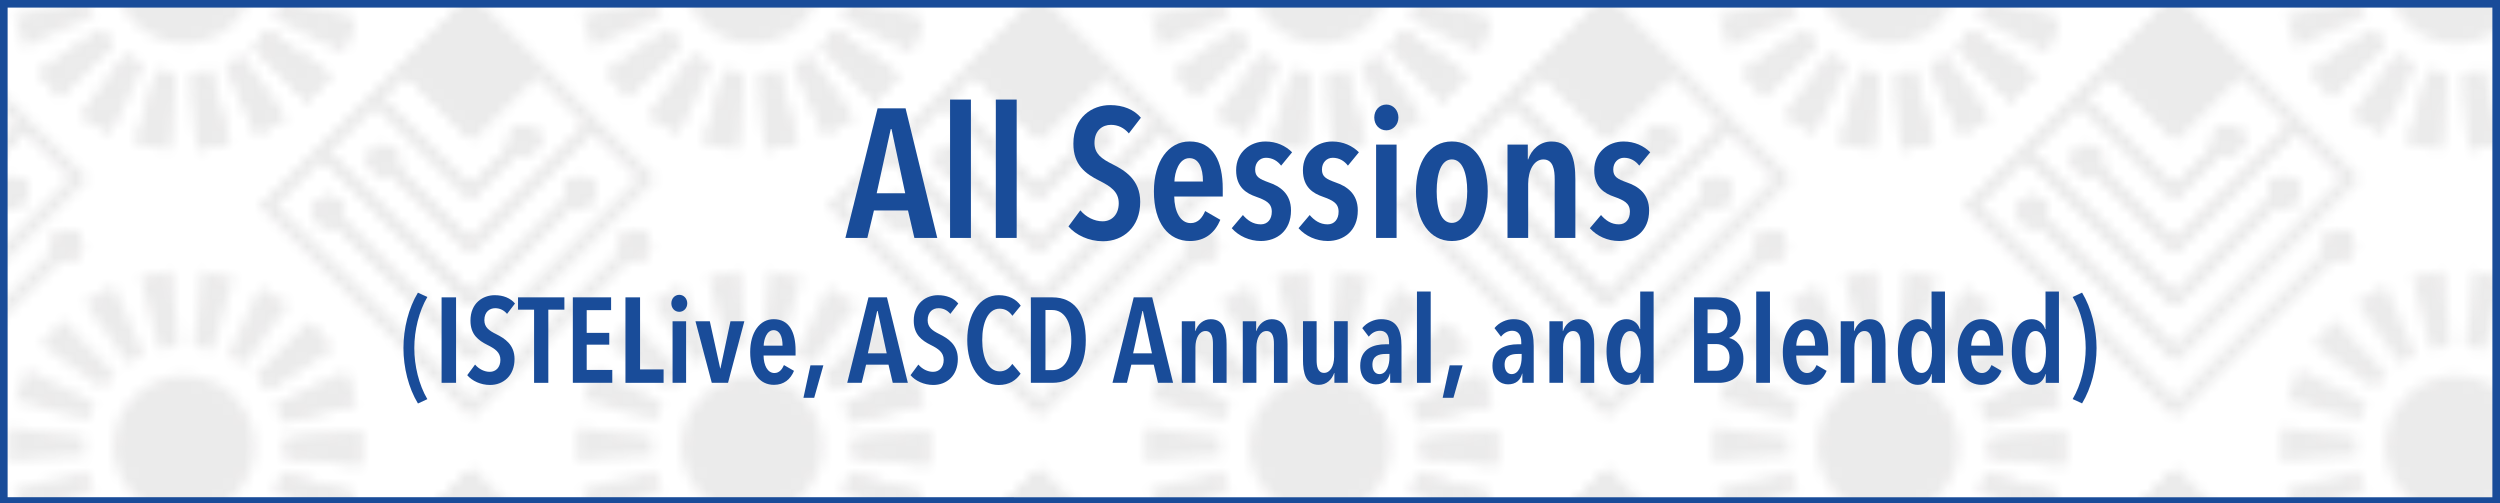 <?xml version="1.0" encoding="UTF-8"?>
<svg id="Layer_5" data-name="Layer 5" xmlns="http://www.w3.org/2000/svg" xmlns:xlink="http://www.w3.org/1999/xlink" viewBox="0 0 820 165">
  <defs>
    <style>
      .cls-1 {
        fill: url(#co-lo_combo_blk_2);
        fill-opacity: .09;
      }

      .cls-2 {
        fill: #194c99;
      }

      .cls-3 {
        fill: #fff;
        opacity: .5;
      }

      .cls-4, .cls-5 {
        fill: none;
      }

      .cls-6 {
        fill: #231f20;
      }

      .cls-5 {
        stroke: #194c99;
        stroke-miterlimit: 10;
        stroke-width: 5px;
      }
    </style>
    <pattern id="co-lo_combo_blk_2" data-name="co-lo combo blk 2" x="0" y="0" width="54" height="45" patternTransform="translate(20039.83 21758.84) scale(3.45)" patternUnits="userSpaceOnUse" viewBox="0 0 54 45">
      <g>
        <rect class="cls-4" width="54" height="45"/>
        <g>
          <path class="cls-6" d="M83.05,62.47c.52.31,1.21.25,1.65-.2.53-.53.53-1.39,0-1.92-.53-.53-1.39-.53-1.92,0-.45.45-.51,1.13-.2,1.65l-14.47,14.47-18.89-18.89,4.67-4.67,14.22,14.22,9.7-9.7c.52.31,1.21.25,1.65-.2.53-.53.53-1.39,0-1.92-.53-.53-1.39-.53-1.92,0-.45.45-.51,1.13-.2,1.65l-9.23,9.23-13.75-13.75,4.67-4.67,9.08,9.08,4.35-4.35c.52.31,1.21.25,1.65-.2.53-.53.53-1.39,0-1.92-.53-.53-1.39-.53-1.92,0-.45.45-.51,1.13-.2,1.65l-3.88,3.88-8.62-8.62,2.34-2.34,6.28,6.28,6.27-6.27,4.91,4.91-11.18,11.18-7.11-7.11c.31-.52.25-1.21-.2-1.65-.53-.53-1.39-.53-1.92,0-.53.53-.53,1.39,0,1.92.45.45,1.13.51,1.65.2l7.58,7.58,11.65-11.65,4.67,4.67-16.32,16.32-12.36-12.36c.38-.53.33-1.27-.15-1.74-.53-.53-1.39-.53-1.92,0-.53.53-.53,1.39,0,1.92.42.42,1.05.5,1.56.25l12.87,12.87,17.26-17.26-17.27-17.27-19.83,19.83,19.83,19.83,14.94-14.94Z"/>
          <polygon class="cls-6" points="47.56 42.42 52.54 47.59 54.59 45.21 48.73 41.07 47.56 42.42"/>
        </g>
        <g>
          <path class="cls-6" d="M83.05,62.47c.52.31,1.21.25,1.65-.2.53-.53.53-1.39,0-1.92-.53-.53-1.39-.53-1.92,0-.45.45-.51,1.13-.2,1.65l-14.47,14.47-18.89-18.89,4.67-4.67,14.22,14.22,9.7-9.7c.52.31,1.21.25,1.65-.2.53-.53.53-1.39,0-1.92-.53-.53-1.39-.53-1.92,0-.45.45-.51,1.13-.2,1.65l-9.23,9.23-13.75-13.75,4.67-4.67,9.08,9.08,4.35-4.35c.52.31,1.21.25,1.65-.2.53-.53.53-1.39,0-1.92-.53-.53-1.39-.53-1.92,0-.45.45-.51,1.13-.2,1.65l-3.88,3.88-8.62-8.62,2.34-2.34,6.28,6.28,6.27-6.27,4.91,4.91-11.18,11.18-7.11-7.11c.31-.52.25-1.21-.2-1.65-.53-.53-1.39-.53-1.92,0-.53.53-.53,1.39,0,1.92.45.45,1.13.51,1.65.2l7.58,7.58,11.65-11.65,4.67,4.67-16.32,16.32-12.36-12.36c.38-.53.33-1.27-.15-1.74-.53-.53-1.39-.53-1.92,0-.53.53-.53,1.39,0,1.92.42.42,1.05.5,1.56.25l12.87,12.87,17.26-17.26-17.27-17.27-19.83,19.83,19.83,19.83,14.94-14.94Z"/>
          <path class="cls-6" d="M29.05,62.47c.52.31,1.21.25,1.65-.2.53-.53.53-1.39,0-1.92-.53-.53-1.39-.53-1.92,0-.45.45-.51,1.13-.2,1.65l-14.47,14.47L-4.79,57.58-.11,52.91l14.22,14.22,9.7-9.7c.52.31,1.21.25,1.65-.2.53-.53.53-1.39,0-1.92-.53-.53-1.39-.53-1.92,0-.45.45-.51,1.13-.2,1.65l-9.23,9.23L.36,52.44l4.67-4.67,9.08,9.08,4.35-4.35c.52.31,1.21.25,1.65-.2.53-.53.53-1.39,0-1.92-.53-.53-1.39-.53-1.92,0-.45.45-.51,1.13-.2,1.65l-3.88,3.88-8.62-8.62,2.34-2.34,6.28,6.28,6.27-6.27,4.91,4.91-11.18,11.18-7.11-7.11c.31-.52.25-1.21-.2-1.65-.53-.53-1.39-.53-1.92,0-.53.53-.53,1.39,0,1.92.45.45,1.13.51,1.65.2l7.58,7.58,11.65-11.65,4.67,4.67-16.32,16.32L1.76,58.97c.38-.53.33-1.27-.15-1.74-.53-.53-1.39-.53-1.92,0-.53.53-.53,1.39,0,1.92.42.42,1.05.5,1.56.25l12.87,12.87,17.26-17.26-17.27-17.27L-5.72,57.58l19.83,19.83,14.94-14.94Z"/>
          <g>
            <polygon class="cls-6" points="35.27 43.28 31.04 49.07 33.75 50.68 36.8 44.19 35.27 43.28"/>
            <polygon class="cls-6" points="38.27 44.74 36.27 51.63 39.36 52.22 40.02 45.06 38.27 44.74"/>
            <polygon class="cls-6" points="44.81 44.27 47.71 50.84 50.45 49.3 46.36 43.41 44.81 44.27"/>
            <polygon class="cls-6" points="27 44.88 28.99 47.32 34.09 42.26 32.96 40.88 27 44.88"/>
            <polygon class="cls-6" points="47.56 42.42 52.54 47.59 54.59 45.21 48.73 41.07 47.56 42.42"/>
            <polygon class="cls-6" points="41.57 45.08 42.06 52.25 45.17 51.73 43.33 44.8 41.57 45.08"/>
          </g>
          <polygon class="cls-6" points="-6.44 42.42 -1.46 47.59 .59 45.21 -5.27 41.07 -6.44 42.42"/>
        </g>
        <g>
          <path class="cls-6" d="M29.05,62.47c.52.31,1.21.25,1.65-.2.53-.53.53-1.39,0-1.92-.53-.53-1.39-.53-1.92,0-.45.45-.51,1.13-.2,1.65l-14.47,14.47L-4.79,57.58-.11,52.91l14.22,14.22,9.7-9.7c.52.31,1.21.25,1.65-.2.53-.53.53-1.39,0-1.92-.53-.53-1.39-.53-1.92,0-.45.45-.51,1.13-.2,1.65l-9.23,9.23L.36,52.44l4.67-4.67,9.08,9.08,4.35-4.35c.52.31,1.21.25,1.65-.2.53-.53.53-1.39,0-1.92-.53-.53-1.39-.53-1.92,0-.45.45-.51,1.13-.2,1.65l-3.88,3.88-8.62-8.62,2.34-2.34,6.28,6.28,6.27-6.27,4.91,4.91-11.18,11.18-7.11-7.11c.31-.52.25-1.21-.2-1.65-.53-.53-1.39-.53-1.92,0-.53.53-.53,1.39,0,1.92.45.45,1.13.51,1.65.2l7.58,7.58,11.65-11.65,4.67,4.67-16.32,16.32L1.76,58.97c.38-.53.33-1.27-.15-1.74-.53-.53-1.39-.53-1.92,0-.53.53-.53,1.39,0,1.92.42.42,1.05.5,1.56.25l12.87,12.87,17.26-17.26-17.27-17.27L-5.72,57.58l19.83,19.83,14.94-14.94Z"/>
          <polygon class="cls-6" points="-6.44 42.42 -1.46 47.59 .59 45.21 -5.27 41.07 -6.44 42.42"/>
        </g>
        <g>
          <path class="cls-6" d="M83.05,62.47c.52.31,1.21.25,1.65-.2.53-.53.53-1.39,0-1.92-.53-.53-1.39-.53-1.92,0-.45.45-.51,1.13-.2,1.65l-14.47,14.47-18.89-18.89,4.67-4.67,14.22,14.22,9.7-9.7c.52.31,1.21.25,1.65-.2.53-.53.53-1.39,0-1.92-.53-.53-1.39-.53-1.92,0-.45.45-.51,1.13-.2,1.65l-9.23,9.23-13.75-13.75,4.67-4.67,9.08,9.08,4.35-4.35c.52.31,1.21.25,1.65-.2.53-.53.53-1.39,0-1.92-.53-.53-1.39-.53-1.92,0-.45.45-.51,1.13-.2,1.65l-3.88,3.88-8.62-8.62,2.34-2.34,6.28,6.28,6.27-6.27,4.91,4.91-11.18,11.18-7.11-7.11c.31-.52.25-1.21-.2-1.65-.53-.53-1.39-.53-1.92,0-.53.53-.53,1.39,0,1.92.45.45,1.13.51,1.65.2l7.58,7.58,11.65-11.65,4.67,4.67-16.32,16.32-12.36-12.36c.38-.53.33-1.27-.15-1.74-.53-.53-1.39-.53-1.92,0-.53.53-.53,1.39,0,1.92.42.42,1.05.5,1.56.25l12.87,12.87,17.26-17.26-17.27-17.27-19.83,19.83,19.83,19.83,14.94-14.94Z"/>
          <path class="cls-6" d="M83.05,17.47c.52.31,1.21.25,1.65-.2.53-.53.53-1.39,0-1.92-.53-.53-1.39-.53-1.92,0-.45.45-.51,1.13-.2,1.65l-14.47,14.47-18.89-18.89,4.67-4.67,14.22,14.22,9.7-9.7c.52.31,1.21.25,1.65-.2.53-.53.53-1.39,0-1.92-.53-.53-1.39-.53-1.92,0-.45.45-.51,1.13-.2,1.65l-9.23,9.23-13.75-13.75,4.67-4.67,9.08,9.08,4.35-4.35c.52.31,1.21.25,1.65-.2.53-.53.53-1.39,0-1.92-.53-.53-1.39-.53-1.92,0-.45.45-.51,1.13-.2,1.65l-3.88,3.88-8.62-8.62L61.84-.04l6.28,6.28L74.39-.03l4.91,4.91-11.18,11.18-7.11-7.11c.31-.52.25-1.21-.2-1.65-.53-.53-1.39-.53-1.92,0-.53.53-.53,1.39,0,1.92.45.45,1.13.51,1.65.2l7.58,7.58,11.65-11.65,4.67,4.67-16.32,16.32-12.36-12.36c.38-.53.33-1.27-.15-1.74-.53-.53-1.39-.53-1.92,0-.53.53-.53,1.39,0,1.92.42.42,1.05.5,1.56.25l12.87,12.87,17.26-17.26-17.27-17.27-19.83,19.83,19.83,19.83,14.94-14.94Z"/>
          <g>
            <polygon class="cls-6" points="47.56 42.42 52.54 47.59 54.59 45.21 48.73 41.07 47.56 42.42"/>
            <polygon class="cls-6" points="49.52 39.72 55.97 42.89 57.08 39.94 50.15 38.06 49.52 39.72"/>
            <polygon class="cls-6" points="50.2 33.2 57.18 31.48 56.14 28.51 49.62 31.52 50.2 33.2"/>
            <polygon class="cls-6" points="50.44 36.52 57.58 37.29 57.62 34.14 50.46 34.74 50.44 36.52"/>
            <polygon class="cls-6" points="54.81 26.16 52.82 23.72 47.73 28.78 48.85 30.16 54.81 26.16"/>
          </g>
          <polygon class="cls-6" points="47.56 -2.58 52.54 2.59 54.59 .21 48.73 -3.93 47.56 -2.58"/>
        </g>
        <g>
          <path class="cls-6" d="M83.05,62.47c.52.31,1.21.25,1.65-.2.53-.53.53-1.39,0-1.92-.53-.53-1.39-.53-1.92,0-.45.45-.51,1.13-.2,1.65l-14.47,14.47-18.89-18.89,4.67-4.67,14.22,14.22,9.7-9.7c.52.31,1.21.25,1.65-.2.53-.53.53-1.39,0-1.92-.53-.53-1.39-.53-1.92,0-.45.45-.51,1.13-.2,1.65l-9.23,9.23-13.75-13.75,4.67-4.67,9.08,9.08,4.35-4.35c.52.31,1.21.25,1.65-.2.53-.53.53-1.39,0-1.92-.53-.53-1.39-.53-1.92,0-.45.45-.51,1.13-.2,1.65l-3.88,3.88-8.62-8.62,2.34-2.34,6.28,6.28,6.27-6.27,4.91,4.91-11.18,11.18-7.11-7.11c.31-.52.25-1.21-.2-1.65-.53-.53-1.39-.53-1.92,0-.53.53-.53,1.39,0,1.92.45.45,1.13.51,1.65.2l7.58,7.58,11.65-11.65,4.67,4.67-16.32,16.32-12.36-12.36c.38-.53.33-1.27-.15-1.74-.53-.53-1.39-.53-1.92,0-.53.53-.53,1.39,0,1.92.42.42,1.05.5,1.56.25l12.87,12.87,17.26-17.26-17.27-17.27-19.83,19.83,19.83,19.83,14.94-14.94Z"/>
          <path class="cls-6" d="M29.05,62.47c.52.31,1.21.25,1.65-.2.53-.53.53-1.39,0-1.92-.53-.53-1.39-.53-1.92,0-.45.45-.51,1.13-.2,1.65l-14.47,14.47L-4.79,57.58-.11,52.91l14.22,14.22,9.7-9.7c.52.31,1.21.25,1.65-.2.53-.53.53-1.39,0-1.92-.53-.53-1.39-.53-1.92,0-.45.45-.51,1.13-.2,1.65l-9.23,9.23L.36,52.44l4.67-4.67,9.08,9.08,4.35-4.35c.52.31,1.21.25,1.65-.2.53-.53.53-1.39,0-1.92-.53-.53-1.39-.53-1.92,0-.45.45-.51,1.13-.2,1.65l-3.88,3.88-8.62-8.62,2.34-2.34,6.28,6.28,6.27-6.27,4.91,4.91-11.18,11.18-7.11-7.11c.31-.52.25-1.21-.2-1.65-.53-.53-1.39-.53-1.92,0-.53.53-.53,1.39,0,1.92.45.45,1.13.51,1.65.2l7.58,7.58,11.65-11.65,4.67,4.67-16.32,16.32L1.76,58.97c.38-.53.33-1.27-.15-1.74-.53-.53-1.39-.53-1.92,0-.53.53-.53,1.39,0,1.92.42.42,1.05.5,1.56.25l12.87,12.87,17.26-17.26-17.27-17.27L-5.72,57.58l19.83,19.83,14.94-14.94Z"/>
          <path class="cls-6" d="M83.05,17.47c.52.31,1.21.25,1.65-.2.53-.53.53-1.39,0-1.92-.53-.53-1.39-.53-1.92,0-.45.45-.51,1.13-.2,1.65l-14.47,14.47-18.89-18.89,4.67-4.67,14.22,14.22,9.7-9.7c.52.31,1.21.25,1.65-.2.53-.53.53-1.39,0-1.92-.53-.53-1.39-.53-1.92,0-.45.45-.51,1.13-.2,1.65l-9.23,9.23-13.75-13.75,4.67-4.67,9.08,9.08,4.35-4.35c.52.31,1.21.25,1.65-.2.53-.53.53-1.39,0-1.92-.53-.53-1.39-.53-1.92,0-.45.45-.51,1.13-.2,1.65l-3.88,3.88-8.62-8.62L61.84-.04l6.28,6.28L74.39-.03l4.91,4.91-11.18,11.18-7.11-7.11c.31-.52.25-1.21-.2-1.65-.53-.53-1.39-.53-1.92,0-.53.53-.53,1.39,0,1.92.45.45,1.13.51,1.65.2l7.58,7.58,11.65-11.65,4.67,4.67-16.32,16.32-12.36-12.36c.38-.53.33-1.27-.15-1.74-.53-.53-1.39-.53-1.92,0-.53.53-.53,1.39,0,1.92.42.42,1.05.5,1.56.25l12.87,12.87,17.26-17.26-17.27-17.27-19.83,19.83,19.83,19.83,14.94-14.94Z"/>
          <g>
            <g>
              <polygon class="cls-6" points="31.61 37.84 24.64 39.56 25.68 42.53 32.2 39.52 31.61 37.84"/>
              <g>
                <polygon class="cls-6" points="35.27 43.28 31.04 49.07 33.75 50.68 36.8 44.19 35.27 43.28"/>
                <polygon class="cls-6" points="38.27 44.74 36.27 51.63 39.36 52.22 40.02 45.06 38.27 44.74"/>
                <path class="cls-6" d="M37.39,41.24c3.18,1.91,7.3.87,9.21-2.31,1.91-3.18.87-7.3-2.31-9.21-3.18-1.91-7.3-.87-9.21,2.31-1.91,3.18-.87,7.3,2.31,9.21Z"/>
                <polygon class="cls-6" points="44.81 44.27 47.71 50.84 50.45 49.3 46.36 43.41 44.81 44.27"/>
                <polygon class="cls-6" points="31.37 34.52 24.24 33.75 24.2 36.9 31.36 36.3 31.37 34.52"/>
                <polygon class="cls-6" points="32.29 31.32 25.85 28.16 24.74 31.1 31.67 32.99 32.29 31.32"/>
                <polygon class="cls-6" points="27 44.88 28.99 47.32 34.09 42.26 32.96 40.88 27 44.88"/>
                <polygon class="cls-6" points="47.56 42.42 52.54 47.59 54.59 45.21 48.73 41.07 47.56 42.42"/>
                <polygon class="cls-6" points="41.57 45.08 42.06 52.25 45.17 51.73 43.33 44.8 41.57 45.08"/>
                <polygon class="cls-6" points="37.01 26.77 34.11 20.2 31.36 21.74 35.46 27.63 37.01 26.77"/>
                <polygon class="cls-6" points="43.55 26.31 45.54 19.41 42.45 18.83 41.8 25.98 43.55 26.31"/>
                <polygon class="cls-6" points="40.24 25.96 39.75 18.8 36.65 19.31 38.48 26.25 40.24 25.96"/>
                <polygon class="cls-6" points="34.25 28.63 29.28 23.45 27.22 25.84 33.09 29.98 34.25 28.63"/>
                <polygon class="cls-6" points="49.52 39.72 55.97 42.89 57.08 39.94 50.15 38.06 49.52 39.72"/>
                <polygon class="cls-6" points="50.2 33.2 57.18 31.48 56.14 28.51 49.62 31.52 50.2 33.2"/>
                <polygon class="cls-6" points="46.54 27.77 50.77 21.97 48.07 20.36 45.01 26.86 46.54 27.77"/>
                <polygon class="cls-6" points="50.44 36.52 57.58 37.29 57.62 34.14 50.46 34.74 50.44 36.52"/>
                <polygon class="cls-6" points="54.81 26.16 52.82 23.72 47.73 28.78 48.85 30.16 54.81 26.16"/>
              </g>
            </g>
            <path class="cls-6" d="M29.05,17.47c.52.31,1.21.25,1.65-.2.53-.53.53-1.39,0-1.92-.53-.53-1.39-.53-1.92,0-.45.45-.51,1.13-.2,1.65l-14.47,14.47L-4.79,12.58-.11,7.91l14.22,14.22,9.7-9.7c.52.31,1.21.25,1.65-.2.53-.53.53-1.39,0-1.92-.53-.53-1.39-.53-1.92,0-.45.45-.51,1.13-.2,1.65l-9.23,9.23L.36,7.44,5.02,2.77l9.08,9.08,4.35-4.35c.52.31,1.21.25,1.65-.2.53-.53.53-1.39,0-1.92-.53-.53-1.39-.53-1.92,0-.45.45-.51,1.13-.2,1.65l-3.88,3.88L5.49,2.3,7.84-.04l6.28,6.28L20.39-.03l4.91,4.91-11.18,11.18-7.11-7.11c.31-.52.25-1.21-.2-1.65-.53-.53-1.39-.53-1.92,0-.53.53-.53,1.39,0,1.92.45.45,1.13.51,1.65.2l7.58,7.58,11.65-11.65,4.67,4.67L14.12,26.34,1.76,13.97c.38-.53.33-1.27-.15-1.74-.53-.53-1.39-.53-1.92,0-.53.53-.53,1.39,0,1.92.42.42,1.05.5,1.56.25l12.87,12.87L31.37,10.02,14.11-7.25-5.72,12.58l19.83,19.83,14.94-14.94Z"/>
          </g>
          <g>
            <polygon class="cls-6" points="-6.44 42.42 -1.46 47.59 .59 45.21 -5.27 41.07 -6.44 42.42"/>
            <polygon class="cls-6" points="-4.48 39.72 1.97 42.89 3.08 39.94 -3.85 38.06 -4.48 39.72"/>
            <polygon class="cls-6" points="-3.8 33.2 3.18 31.48 2.14 28.51 -4.38 31.52 -3.8 33.2"/>
            <polygon class="cls-6" points="-3.56 36.52 3.58 37.29 3.62 34.14 -3.54 34.74 -3.56 36.52"/>
            <polygon class="cls-6" points=".81 26.16 -1.18 23.72 -6.27 28.78 -5.15 30.16 .81 26.16"/>
          </g>
          <g>
            <polygon class="cls-6" points="35.27 -1.72 31.04 4.07 33.75 5.68 36.8 -.81 35.27 -1.72"/>
            <polygon class="cls-6" points="38.27 -.26 36.27 6.63 39.36 7.22 40.02 .06 38.27 -.26"/>
            <polygon class="cls-6" points="44.81 -.73 47.71 5.84 50.45 4.3 46.36 -1.59 44.81 -.73"/>
            <polygon class="cls-6" points="27 -.12 28.99 2.32 34.09 -2.74 32.96 -4.12 27 -.12"/>
            <polygon class="cls-6" points="47.56 -2.58 52.54 2.59 54.59 .21 48.73 -3.93 47.56 -2.58"/>
            <polygon class="cls-6" points="41.57 .08 42.06 7.25 45.17 6.73 43.33 -.2 41.57 .08"/>
          </g>
          <polygon class="cls-6" points="-6.44 -2.58 -1.46 2.59 .59 .21 -5.27 -3.93 -6.44 -2.58"/>
        </g>
        <g>
          <path class="cls-6" d="M29.05,62.47c.52.31,1.21.25,1.65-.2.53-.53.53-1.39,0-1.92-.53-.53-1.39-.53-1.92,0-.45.45-.51,1.13-.2,1.65l-14.47,14.47L-4.79,57.58-.11,52.91l14.22,14.22,9.7-9.7c.52.31,1.21.25,1.65-.2.53-.53.53-1.39,0-1.92-.53-.53-1.39-.53-1.92,0-.45.45-.51,1.13-.2,1.65l-9.23,9.23L.36,52.44l4.67-4.67,9.08,9.08,4.35-4.35c.52.31,1.21.25,1.65-.2.53-.53.53-1.39,0-1.92-.53-.53-1.39-.53-1.92,0-.45.45-.51,1.13-.2,1.65l-3.88,3.88-8.62-8.62,2.34-2.34,6.28,6.28,6.27-6.27,4.91,4.91-11.18,11.18-7.11-7.11c.31-.52.25-1.21-.2-1.65-.53-.53-1.39-.53-1.92,0-.53.53-.53,1.39,0,1.92.45.45,1.13.51,1.65.2l7.58,7.58,11.65-11.65,4.67,4.67-16.32,16.32L1.76,58.97c.38-.53.33-1.27-.15-1.74-.53-.53-1.39-.53-1.92,0-.53.53-.53,1.39,0,1.92.42.42,1.05.5,1.56.25l12.87,12.87,17.26-17.26-17.27-17.27L-5.72,57.58l19.83,19.83,14.94-14.94Z"/>
          <path class="cls-6" d="M29.05,17.47c.52.31,1.21.25,1.65-.2.53-.53.53-1.39,0-1.92-.53-.53-1.39-.53-1.92,0-.45.45-.51,1.13-.2,1.65l-14.47,14.47L-4.79,12.58-.11,7.91l14.22,14.22,9.7-9.7c.52.31,1.21.25,1.65-.2.53-.53.53-1.39,0-1.92-.53-.53-1.39-.53-1.92,0-.45.45-.51,1.13-.2,1.65l-9.23,9.23L.36,7.44,5.02,2.77l9.08,9.08,4.35-4.35c.52.31,1.21.25,1.65-.2.53-.53.53-1.39,0-1.92-.53-.53-1.39-.53-1.92,0-.45.45-.51,1.13-.2,1.65l-3.88,3.88L5.49,2.3,7.84-.04l6.28,6.28L20.39-.03l4.91,4.91-11.18,11.18-7.11-7.11c.31-.52.25-1.21-.2-1.65-.53-.53-1.39-.53-1.92,0-.53.53-.53,1.39,0,1.92.45.45,1.13.51,1.65.2l7.58,7.58,11.65-11.65,4.67,4.67L14.12,26.34,1.76,13.97c.38-.53.33-1.27-.15-1.74-.53-.53-1.39-.53-1.92,0-.53.53-.53,1.39,0,1.92.42.42,1.05.5,1.56.25l12.87,12.87L31.37,10.02,14.11-7.25-5.72,12.58l19.83,19.83,14.94-14.94Z"/>
          <g>
            <polygon class="cls-6" points="-6.44 42.42 -1.46 47.59 .59 45.21 -5.27 41.07 -6.44 42.42"/>
            <polygon class="cls-6" points="-4.48 39.72 1.97 42.89 3.08 39.94 -3.85 38.06 -4.48 39.72"/>
            <polygon class="cls-6" points="-3.8 33.2 3.18 31.48 2.14 28.51 -4.38 31.52 -3.8 33.2"/>
            <polygon class="cls-6" points="-3.56 36.52 3.58 37.29 3.62 34.14 -3.54 34.74 -3.56 36.52"/>
            <polygon class="cls-6" points=".81 26.16 -1.18 23.72 -6.27 28.78 -5.15 30.16 .81 26.16"/>
          </g>
          <polygon class="cls-6" points="-6.44 -2.58 -1.46 2.59 .59 .21 -5.27 -3.93 -6.44 -2.58"/>
        </g>
        <g>
          <path class="cls-6" d="M83.05,17.47c.52.31,1.21.25,1.65-.2.53-.53.53-1.39,0-1.92-.53-.53-1.39-.53-1.92,0-.45.45-.51,1.13-.2,1.65l-14.47,14.47-18.89-18.89,4.67-4.67,14.22,14.22,9.7-9.7c.52.31,1.21.25,1.65-.2.53-.53.53-1.39,0-1.92-.53-.53-1.39-.53-1.92,0-.45.45-.51,1.13-.2,1.65l-9.23,9.23-13.75-13.75,4.67-4.67,9.08,9.08,4.35-4.35c.52.31,1.21.25,1.65-.2.53-.53.53-1.39,0-1.92-.53-.53-1.39-.53-1.92,0-.45.45-.51,1.13-.2,1.65l-3.88,3.88-8.62-8.62L61.84-.04l6.28,6.28L74.39-.03l4.91,4.91-11.18,11.18-7.11-7.11c.31-.52.25-1.21-.2-1.65-.53-.53-1.39-.53-1.92,0-.53.53-.53,1.39,0,1.92.45.45,1.13.51,1.65.2l7.58,7.58,11.65-11.65,4.67,4.67-16.32,16.32-12.36-12.36c.38-.53.33-1.27-.15-1.74-.53-.53-1.39-.53-1.92,0-.53.53-.53,1.39,0,1.92.42.42,1.05.5,1.56.25l12.87,12.87,17.26-17.26-17.27-17.27-19.83,19.83,19.83,19.83,14.94-14.94Z"/>
          <polygon class="cls-6" points="47.56 -2.58 52.54 2.59 54.59 .21 48.73 -3.93 47.56 -2.58"/>
        </g>
        <g>
          <path class="cls-6" d="M83.05,17.47c.52.31,1.21.25,1.65-.2.53-.53.53-1.39,0-1.92-.53-.53-1.39-.53-1.92,0-.45.45-.51,1.13-.2,1.65l-14.47,14.47-18.89-18.89,4.67-4.67,14.22,14.22,9.7-9.7c.52.31,1.21.25,1.65-.2.53-.53.53-1.39,0-1.92-.53-.53-1.39-.53-1.92,0-.45.45-.51,1.13-.2,1.65l-9.23,9.23-13.75-13.75,4.67-4.67,9.08,9.08,4.35-4.35c.52.31,1.21.25,1.65-.2.53-.53.53-1.39,0-1.92-.53-.53-1.39-.53-1.92,0-.45.45-.51,1.13-.2,1.65l-3.88,3.88-8.62-8.62L61.84-.04l6.28,6.28L74.39-.03l4.91,4.91-11.18,11.18-7.11-7.11c.31-.52.25-1.21-.2-1.65-.53-.53-1.39-.53-1.92,0-.53.53-.53,1.39,0,1.92.45.45,1.13.51,1.65.2l7.58,7.58,11.65-11.65,4.67,4.67-16.32,16.32-12.36-12.36c.38-.53.33-1.27-.15-1.74-.53-.53-1.39-.53-1.92,0-.53.53-.53,1.39,0,1.92.42.42,1.05.5,1.56.25l12.87,12.87,17.26-17.26-17.27-17.27-19.83,19.83,19.83,19.83,14.94-14.94Z"/>
          <path class="cls-6" d="M29.05,17.47c.52.31,1.21.25,1.65-.2.53-.53.53-1.39,0-1.92-.53-.53-1.39-.53-1.92,0-.45.45-.51,1.13-.2,1.65l-14.47,14.47L-4.79,12.58-.11,7.91l14.22,14.22,9.7-9.7c.52.31,1.21.25,1.65-.2.53-.53.53-1.39,0-1.92-.53-.53-1.39-.53-1.92,0-.45.45-.51,1.13-.2,1.65l-9.23,9.23L.36,7.44,5.02,2.77l9.08,9.08,4.35-4.35c.52.31,1.21.25,1.65-.2.53-.53.53-1.39,0-1.92-.53-.53-1.39-.53-1.92,0-.45.45-.51,1.13-.2,1.65l-3.88,3.88L5.49,2.3,7.84-.04l6.28,6.28L20.39-.03l4.91,4.91-11.18,11.18-7.11-7.11c.31-.52.25-1.21-.2-1.65-.53-.53-1.39-.53-1.92,0-.53.53-.53,1.39,0,1.92.45.45,1.13.51,1.65.2l7.58,7.58,11.65-11.65,4.67,4.67L14.12,26.34,1.76,13.97c.38-.53.33-1.27-.15-1.74-.53-.53-1.39-.53-1.92,0-.53.53-.53,1.39,0,1.92.42.42,1.05.5,1.56.25l12.87,12.87L31.37,10.02,14.11-7.25-5.72,12.58l19.83,19.83,14.94-14.94Z"/>
          <g>
            <polygon class="cls-6" points="35.27 -1.72 31.04 4.07 33.75 5.68 36.8 -.81 35.27 -1.72"/>
            <polygon class="cls-6" points="38.27 -.26 36.27 6.63 39.36 7.22 40.02 .06 38.27 -.26"/>
            <polygon class="cls-6" points="44.81 -.73 47.71 5.84 50.45 4.3 46.36 -1.59 44.81 -.73"/>
            <polygon class="cls-6" points="27 -.12 28.99 2.32 34.09 -2.74 32.96 -4.12 27 -.12"/>
            <polygon class="cls-6" points="47.56 -2.58 52.54 2.59 54.59 .21 48.73 -3.93 47.56 -2.58"/>
            <polygon class="cls-6" points="41.57 .08 42.06 7.25 45.17 6.73 43.33 -.2 41.57 .08"/>
          </g>
          <polygon class="cls-6" points="-6.44 -2.58 -1.46 2.59 .59 .21 -5.27 -3.93 -6.44 -2.58"/>
        </g>
        <g>
          <path class="cls-6" d="M29.05,17.47c.52.31,1.21.25,1.65-.2.53-.53.53-1.39,0-1.92-.53-.53-1.39-.53-1.92,0-.45.45-.51,1.13-.2,1.65l-14.47,14.47L-4.79,12.58-.11,7.91l14.22,14.22,9.7-9.7c.52.31,1.21.25,1.65-.2.53-.53.53-1.39,0-1.92-.53-.53-1.39-.53-1.92,0-.45.45-.51,1.13-.2,1.65l-9.23,9.23L.36,7.44,5.02,2.77l9.08,9.08,4.35-4.35c.52.31,1.21.25,1.65-.2.53-.53.53-1.39,0-1.92-.53-.53-1.39-.53-1.92,0-.45.45-.51,1.13-.2,1.65l-3.88,3.88L5.49,2.3,7.84-.04l6.28,6.28L20.39-.03l4.91,4.91-11.18,11.18-7.11-7.11c.31-.52.25-1.21-.2-1.65-.53-.53-1.39-.53-1.92,0-.53.53-.53,1.39,0,1.92.45.45,1.13.51,1.65.2l7.58,7.58,11.65-11.65,4.67,4.67L14.12,26.34,1.76,13.97c.38-.53.33-1.27-.15-1.74-.53-.53-1.39-.53-1.92,0-.53.53-.53,1.39,0,1.92.42.42,1.05.5,1.56.25l12.87,12.87L31.37,10.02,14.11-7.25-5.72,12.58l19.83,19.83,14.94-14.94Z"/>
          <polygon class="cls-6" points="-6.44 -2.58 -1.46 2.59 .59 .21 -5.27 -3.93 -6.44 -2.58"/>
        </g>
      </g>
    </pattern>
  </defs>
  <polygon class="cls-3" points="820 165.61 0 165.58 0 0 820 0 820 165.61"/>
  <polygon class="cls-3" points="820 165.61 0 165.58 0 0 820 0 820 165.61"/>
  <polygon class="cls-1" points="820 165.61 0 165.58 0 0 820 0 820 165.61"/>
  <g>
    <path class="cls-2" d="M299.92,78.04l-2.1-9h-11.17l-2.16,9h-7.2l10.56-42.5h9.18l10.39,42.5h-7.5ZM292.41,42.33h-.24l-4.62,21.07h9.36l-4.5-21.07Z"/>
    <path class="cls-2" d="M311.62,78.04v-45.38h6.84v45.38h-6.84Z"/>
    <path class="cls-2" d="M326.63,78.04v-45.38h6.84v45.38h-6.84Z"/>
    <path class="cls-2" d="M370.27,43.77c-1.56-1.86-3.6-2.82-5.88-2.82-2.7,0-5.4,1.74-5.4,5.94,0,3.6,2.4,5.22,5.88,6.96,4.2,2.1,9.12,5.16,9.12,12.37,0,8.28-5.58,12.91-12.19,12.91-4.68,0-8.94-2.04-11.35-4.86l3.9-5.28c1.86,2.22,4.62,3.6,7.32,3.6,3,0,5.28-2.22,5.28-5.94s-2.64-5.52-6.36-7.38c-4.56-2.28-8.52-5.16-8.52-12.13,0-8.76,6.18-12.67,12.07-12.67,4.26,0,7.8,1.44,10.08,4.14l-3.96,5.16Z"/>
    <path class="cls-2" d="M385.15,64.48c.06,4.8,1.92,8.7,5.4,8.7,2.46,0,3.84-1.86,4.74-3.96l4.98,2.88c-1.74,4.2-4.98,6.96-9.96,6.96-7.08,0-11.83-5.88-11.83-16.27,0-9.84,4.74-16.39,11.71-16.39,7.86,0,10.87,6.72,10.87,15.49v2.58h-15.91ZM390.13,51.87c-3.48,0-4.86,4.74-4.92,7.68h9.36c0-4.5-1.38-7.68-4.44-7.68Z"/>
    <path class="cls-2" d="M420.21,54.33c-1.14-1.5-2.82-2.58-4.98-2.58-1.98,0-3.54,1.56-3.54,3.84,0,2.4,1.38,3.12,4.5,4.26,3.54,1.2,7.26,3.6,7.26,9.18,0,6.78-4.74,10.02-9.84,10.02-3.78,0-7.32-1.62-9.6-4.2l3.66-4.32c1.44,1.68,3.3,3.06,5.88,3.06,2.22,0,3.6-1.68,3.6-4.14,0-2.88-2.04-3.78-5.16-4.92-3.12-1.08-6.54-3.06-6.54-8.7,0-5.94,4.62-9.42,9.6-9.42,3.66,0,6.66,1.44,8.76,3.54l-3.6,4.38Z"/>
    <path class="cls-2" d="M442.12,54.33c-1.14-1.5-2.82-2.58-4.98-2.58-1.98,0-3.54,1.56-3.54,3.84,0,2.4,1.38,3.12,4.5,4.26,3.54,1.2,7.26,3.6,7.26,9.18,0,6.78-4.74,10.02-9.84,10.02-3.78,0-7.32-1.62-9.6-4.2l3.66-4.32c1.44,1.68,3.3,3.06,5.88,3.06,2.22,0,3.6-1.68,3.6-4.14,0-2.88-2.04-3.78-5.16-4.92-3.12-1.08-6.54-3.06-6.54-8.7,0-5.94,4.62-9.42,9.6-9.42,3.66,0,6.66,1.44,8.76,3.54l-3.6,4.38Z"/>
    <path class="cls-2" d="M454.72,42.75c-2.28,0-3.96-1.8-3.96-4.2s1.68-4.26,3.96-4.26,3.96,1.92,3.96,4.26-1.74,4.2-3.96,4.2ZM451.36,78.04v-30.61h6.72v30.61h-6.72Z"/>
    <path class="cls-2" d="M476.21,79.06c-7.32,0-11.77-6.66-11.77-16.27s4.38-16.39,11.77-16.39,11.77,6.6,11.77,16.39-4.44,16.27-11.77,16.27ZM476.21,52.29c-3.48,0-4.98,4.56-4.98,10.44s1.5,10.38,4.98,10.38,5.04-4.56,5.04-10.38-1.56-10.44-5.04-10.44Z"/>
    <path class="cls-2" d="M501.12,47.43v4.86h.12c1.08-3.24,3.84-5.88,7.62-5.88,6.66,0,7.86,6.12,7.86,12.43v19.21h-6.78v-19.21c0-3.12-.48-6.54-3.72-6.54-3,0-4.98,3.42-4.98,8.04v17.71h-6.78v-30.61h6.66Z"/>
    <path class="cls-2" d="M537.67,54.33c-1.14-1.5-2.82-2.58-4.98-2.58-1.98,0-3.54,1.56-3.54,3.84,0,2.4,1.38,3.12,4.5,4.26,3.54,1.2,7.26,3.6,7.26,9.18,0,6.78-4.74,10.02-9.84,10.02-3.78,0-7.32-1.62-9.6-4.2l3.66-4.32c1.44,1.68,3.3,3.06,5.88,3.06,2.22,0,3.6-1.68,3.6-4.14,0-2.88-2.04-3.78-5.16-4.92-3.12-1.08-6.54-3.06-6.54-8.7,0-5.94,4.62-9.42,9.6-9.42,3.66,0,6.66,1.44,8.76,3.54l-3.6,4.38Z"/>
    <path class="cls-2" d="M137.08,132.33c-3.09-5.07-4.75-11.8-4.75-18.17s1.66-13.11,4.75-18.17l3.09,1.43c-2.73,4.63-4.28,10.93-4.28,16.75s1.54,12.12,4.28,16.75l-3.09,1.43Z"/>
    <path class="cls-2" d="M144.84,125.56v-28.03h4.75v28.03h-4.75Z"/>
    <path class="cls-2" d="M166.31,102.95c-1.03-1.23-2.38-1.86-3.88-1.86-1.78,0-3.56,1.15-3.56,3.92,0,2.38,1.58,3.44,3.88,4.59,2.77,1.39,6.02,3.41,6.02,8.16,0,5.46-3.68,8.51-8.04,8.51-3.09,0-5.9-1.35-7.48-3.21l2.57-3.48c1.23,1.46,3.05,2.38,4.83,2.38,1.98,0,3.48-1.46,3.48-3.92s-1.74-3.64-4.2-4.87c-3.01-1.5-5.62-3.41-5.62-8,0-5.78,4.08-8.35,7.96-8.35,2.81,0,5.15.95,6.65,2.73l-2.61,3.41Z"/>
    <path class="cls-2" d="M179.85,101.57v24h-4.67v-24h-5.27v-4.04h15.21v4.04h-5.27Z"/>
    <path class="cls-2" d="M187.89,125.56v-28.03h12.55v4.2h-8v7.44h7.4v3.88h-7.4v8.28h8.39v4.24h-12.95Z"/>
    <path class="cls-2" d="M205.15,125.56v-28.03h4.79v23.64h7.72v4.4h-12.51Z"/>
    <path class="cls-2" d="M222.81,102.28c-1.5,0-2.61-1.19-2.61-2.77s1.11-2.81,2.61-2.81,2.61,1.27,2.61,2.81-1.15,2.77-2.61,2.77ZM220.6,125.56v-20.19h4.44v20.19h-4.44Z"/>
    <path class="cls-2" d="M238.81,125.56h-5.35l-5.35-20.19h4.71l3.41,15.48h.08l3.29-15.48h4.55l-5.35,20.19Z"/>
    <path class="cls-2" d="M250.45,116.61c.04,3.17,1.27,5.74,3.56,5.74,1.62,0,2.53-1.23,3.13-2.61l3.29,1.9c-1.15,2.77-3.29,4.59-6.57,4.59-4.67,0-7.8-3.88-7.8-10.73,0-6.49,3.13-10.81,7.72-10.81,5.19,0,7.17,4.43,7.17,10.22v1.7h-10.49ZM253.74,108.3c-2.3,0-3.21,3.13-3.25,5.07h6.18c0-2.97-.91-5.07-2.93-5.07Z"/>
    <path class="cls-2" d="M267.05,130.47h-3.52l2.3-10.65h4.24l-3.01,10.65Z"/>
    <path class="cls-2" d="M292.82,125.56l-1.39-5.94h-7.36l-1.43,5.94h-4.75l6.97-28.03h6.06l6.85,28.03h-4.95ZM287.87,102h-.16l-3.05,13.9h6.18l-2.97-13.9Z"/>
    <path class="cls-2" d="M311.71,102.95c-1.03-1.23-2.38-1.86-3.88-1.86-1.78,0-3.56,1.15-3.56,3.92,0,2.38,1.58,3.44,3.88,4.59,2.77,1.39,6.02,3.41,6.02,8.16,0,5.46-3.68,8.51-8.04,8.51-3.09,0-5.9-1.35-7.48-3.21l2.57-3.48c1.23,1.46,3.05,2.38,4.83,2.38,1.98,0,3.48-1.46,3.48-3.92s-1.74-3.64-4.2-4.87c-3.01-1.5-5.62-3.41-5.62-8,0-5.78,4.08-8.35,7.96-8.35,2.81,0,5.15.95,6.65,2.73l-2.61,3.41Z"/>
    <path class="cls-2" d="M327.59,126.28c-6.34,0-10.33-6.22-10.33-14.73s4.08-14.73,10.33-14.73c3.21,0,5.7,1.27,7.21,3.44l-2.73,3.33c-1.07-1.54-2.46-2.34-4.2-2.34-3.8,0-5.7,4.59-5.7,10.3s1.9,10.26,5.78,10.26c1.82,0,3.21-1.11,4.08-2.46l2.73,3.21c-1.46,2.18-3.72,3.72-7.17,3.72Z"/>
    <path class="cls-2" d="M345.13,125.56h-7.01v-28.03h7.05c7.21,0,10.97,5.19,10.97,14.06s-3.8,13.98-11.01,13.98ZM345.17,101.69h-2.26v19.72h2.26c3.6,0,6.22-3.29,6.22-9.82s-2.61-9.9-6.22-9.9Z"/>
    <path class="cls-2" d="M379.82,125.56l-1.39-5.94h-7.36l-1.43,5.94h-4.75l6.97-28.03h6.06l6.85,28.03h-4.95ZM374.87,102h-.16l-3.05,13.9h6.18l-2.97-13.9Z"/>
    <path class="cls-2" d="M392.02,105.37v3.21h.08c.71-2.14,2.53-3.88,5.03-3.88,4.4,0,5.19,4.04,5.19,8.2v12.67h-4.47v-12.67c0-2.06-.32-4.32-2.46-4.32-1.98,0-3.29,2.26-3.29,5.31v11.68h-4.47v-20.19h4.4Z"/>
    <path class="cls-2" d="M412.02,105.37v3.21h.08c.71-2.14,2.53-3.88,5.03-3.88,4.4,0,5.19,4.04,5.19,8.2v12.67h-4.47v-12.67c0-2.06-.32-4.32-2.46-4.32-1.98,0-3.29,2.26-3.29,5.31v11.68h-4.47v-20.19h4.4Z"/>
    <path class="cls-2" d="M437.68,125.56v-3.21h-.08c-.71,2.14-2.53,3.88-5.03,3.88-4.4,0-5.19-4.04-5.19-8.2v-12.67h4.47v12.67c0,2.06.32,4.28,2.45,4.28,1.98,0,3.29-2.22,3.29-5.27v-11.68h4.47v20.19h-4.4Z"/>
    <path class="cls-2" d="M455.89,122.55c-.55,2.18-2.1,3.52-4.63,3.52-2.3,0-5.11-1.62-5.11-6.1,0-5.7,4.51-7.05,8.35-7.05h1.11v-.63c0-2.65-1.19-3.8-2.97-3.8-1.5,0-2.81.79-3.68,1.94l-2.14-2.81c1.46-1.86,3.96-2.93,6.18-2.93,4.99,0,6.69,3.25,6.69,8.87v12h-3.72v-3.01h-.08ZM455.74,116.1h-1.31c-2.18,0-4.28.63-4.28,3.52,0,2.1,1.07,3.09,2.3,3.09,2.42,0,3.29-3.05,3.29-5.46v-1.15Z"/>
    <path class="cls-2" d="M464.76,125.56v-29.94h4.51v29.94h-4.51Z"/>
    <path class="cls-2" d="M476.72,130.47h-3.52l2.3-10.65h4.24l-3.01,10.65Z"/>
    <path class="cls-2" d="M499.26,122.55c-.55,2.18-2.1,3.52-4.63,3.52-2.3,0-5.11-1.62-5.11-6.1,0-5.7,4.51-7.05,8.35-7.05h1.11v-.63c0-2.65-1.19-3.8-2.97-3.8-1.5,0-2.81.79-3.68,1.94l-2.14-2.81c1.46-1.86,3.96-2.93,6.18-2.93,4.99,0,6.69,3.25,6.69,8.87v12h-3.72v-3.01h-.08ZM499.1,116.1h-1.31c-2.18,0-4.28.63-4.28,3.52,0,2.1,1.07,3.09,2.3,3.09,2.42,0,3.29-3.05,3.29-5.46v-1.15Z"/>
    <path class="cls-2" d="M512.6,105.37v3.21h.08c.71-2.14,2.53-3.88,5.03-3.88,4.4,0,5.19,4.04,5.19,8.2v12.67h-4.47v-12.67c0-2.06-.32-4.32-2.46-4.32-1.98,0-3.29,2.26-3.29,5.31v11.68h-4.47v-20.19h4.4Z"/>
    <path class="cls-2" d="M538.06,125.56v-2.89h-.08c-.59,1.98-1.86,3.56-4.51,3.56-4.16,0-6.53-4.75-6.53-10.97s2.26-10.57,6.53-10.57c2.22,0,3.84,1.39,4.4,3.25h.12v-12.31h4.4v29.94h-4.32ZM534.74,108.58c-2.34,0-3.33,3.01-3.33,6.89s.99,6.85,3.33,6.85,3.41-3.05,3.41-6.85-1.15-6.89-3.41-6.89Z"/>
    <path class="cls-2" d="M563.96,125.56h-8.31v-28.03h7.44c3.33,0,7.8,1.27,7.8,7.05,0,3.48-1.74,5.42-3.68,6.22v.08c2.1.48,4.63,2.57,4.63,6.85,0,5.86-4.28,7.84-7.88,7.84ZM562.69,101.49h-2.61v7.8h2.69c1.9,0,3.84-1.11,3.84-3.96s-1.9-3.84-3.92-3.84ZM562.97,112.85h-2.89v8.75h3.01c2.3,0,4.2-1.35,4.2-4.28,0-3.29-2.34-4.47-4.32-4.47Z"/>
    <path class="cls-2" d="M576.04,125.56v-29.94h4.51v29.94h-4.51Z"/>
    <path class="cls-2" d="M589.15,116.61c.04,3.17,1.27,5.74,3.56,5.74,1.62,0,2.53-1.23,3.13-2.61l3.29,1.9c-1.15,2.77-3.29,4.59-6.57,4.59-4.67,0-7.8-3.88-7.8-10.73,0-6.49,3.13-10.81,7.72-10.81,5.19,0,7.17,4.43,7.17,10.22v1.7h-10.49ZM592.43,108.3c-2.3,0-3.21,3.13-3.25,5.07h6.18c0-2.97-.91-5.07-2.93-5.07Z"/>
    <path class="cls-2" d="M608.15,105.37v3.21h.08c.71-2.14,2.53-3.88,5.03-3.88,4.4,0,5.19,4.04,5.19,8.2v12.67h-4.47v-12.67c0-2.06-.32-4.32-2.46-4.32-1.98,0-3.29,2.26-3.29,5.31v11.68h-4.47v-20.19h4.4Z"/>
    <path class="cls-2" d="M633.62,125.56v-2.89h-.08c-.59,1.98-1.86,3.56-4.51,3.56-4.16,0-6.53-4.75-6.53-10.97s2.26-10.57,6.53-10.57c2.22,0,3.84,1.39,4.4,3.25h.12v-12.31h4.4v29.94h-4.32ZM630.29,108.58c-2.34,0-3.33,3.01-3.33,6.89s.99,6.85,3.33,6.85,3.41-3.05,3.41-6.85-1.15-6.89-3.41-6.89Z"/>
    <path class="cls-2" d="M646.53,116.61c.04,3.17,1.27,5.74,3.56,5.74,1.62,0,2.53-1.23,3.13-2.61l3.29,1.9c-1.15,2.77-3.29,4.59-6.57,4.59-4.67,0-7.8-3.88-7.8-10.73,0-6.49,3.13-10.81,7.72-10.81,5.19,0,7.17,4.43,7.17,10.22v1.7h-10.49ZM649.81,108.3c-2.3,0-3.21,3.13-3.25,5.07h6.18c0-2.97-.91-5.07-2.93-5.07Z"/>
    <path class="cls-2" d="M671,125.56v-2.89h-.08c-.59,1.98-1.86,3.56-4.51,3.56-4.16,0-6.53-4.75-6.53-10.97s2.26-10.57,6.53-10.57c2.22,0,3.84,1.39,4.4,3.25h.12v-12.31h4.4v29.94h-4.32ZM667.67,108.58c-2.34,0-3.33,3.01-3.33,6.89s.99,6.85,3.33,6.85,3.41-3.05,3.41-6.85-1.15-6.89-3.41-6.89Z"/>
    <path class="cls-2" d="M684.11,114.16c0-5.82-1.54-12.12-4.28-16.75l3.09-1.43c3.05,5.07,4.75,11.8,4.75,18.17s-1.7,13.11-4.75,18.17l-3.09-1.43c2.73-4.63,4.28-10.93,4.28-16.75Z"/>
  </g>
  <polygon class="cls-5" points="820 165.61 0 165.58 0 0 820 0 820 165.61"/>
</svg>